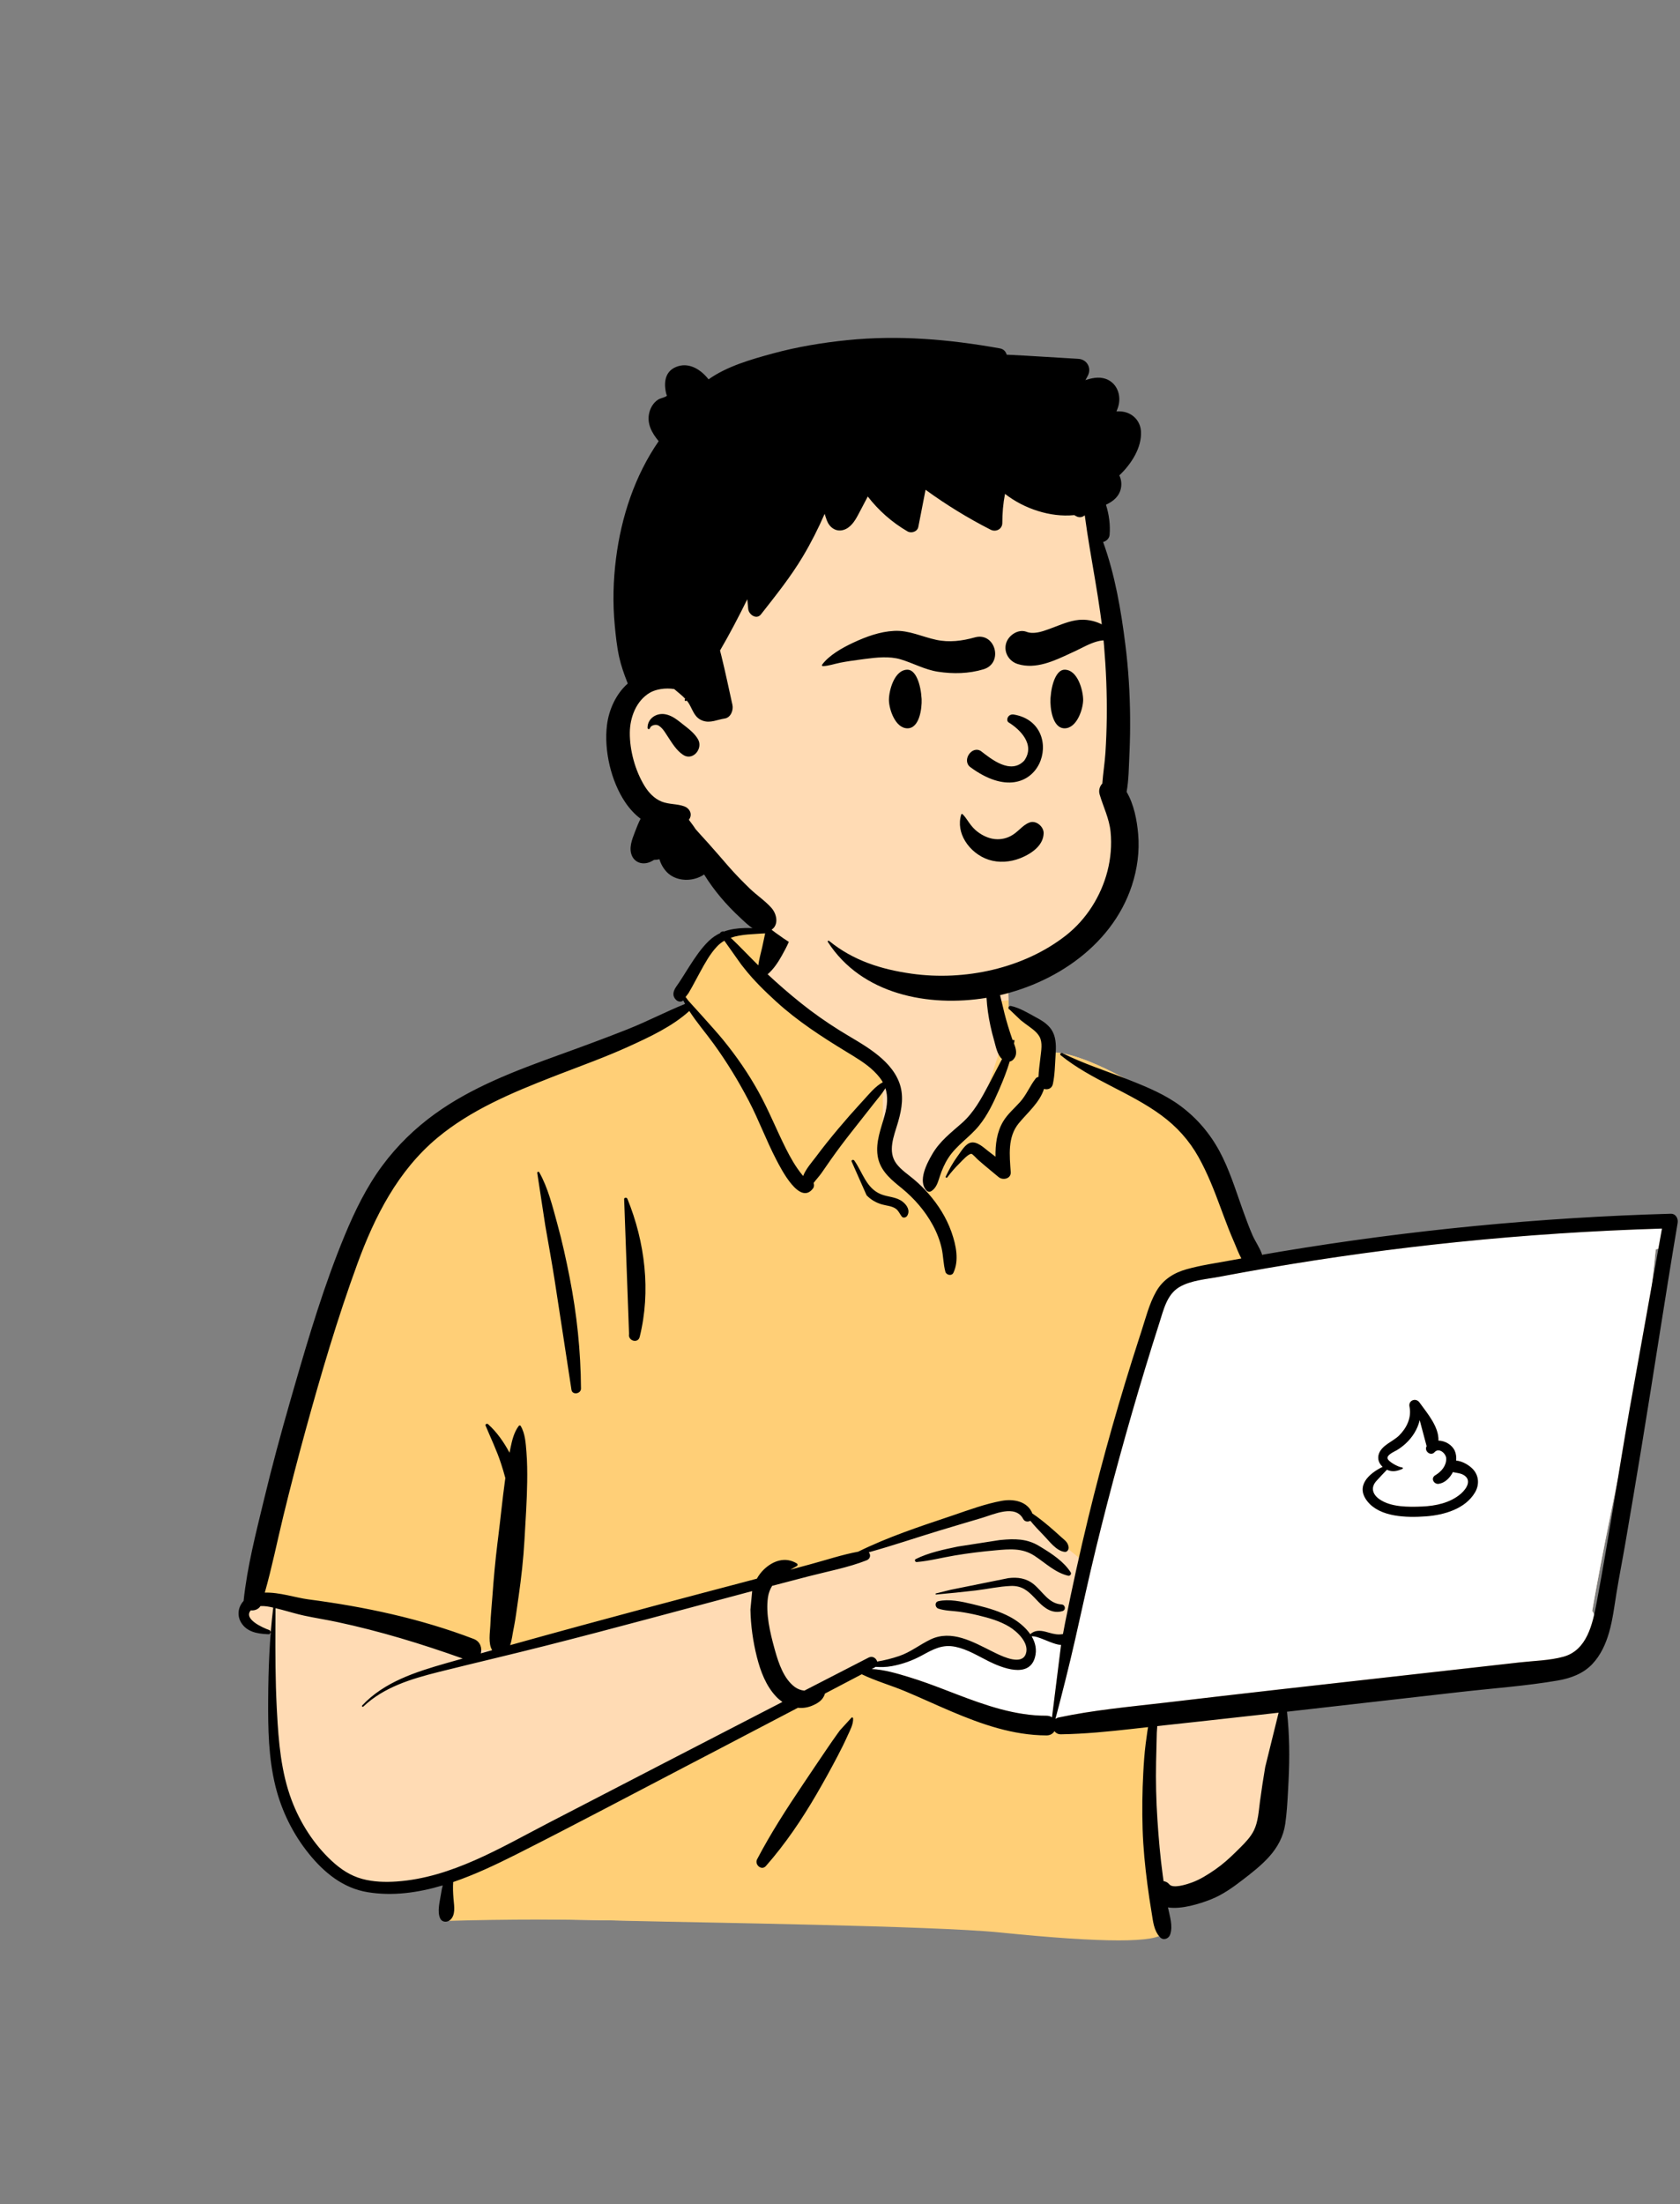 <svg width="247" height="324" viewBox="0 0 247 324" fill="none" xmlns="http://www.w3.org/2000/svg">
<rect x="0" y="0" width="247" height="324" fill="#808080" stroke="none"/>
<path fill-rule="evenodd" clip-rule="evenodd" d="M241.496 179.325C238.479 179.621 235.463 179.917 232.446 180.213C217.998 181.317 203.555 183.624 189.218 185.008C188.861 184.427 188.162 184.522 187.738 184.926C186.307 184.801 184.704 183.707 183.408 184.845C183.366 184.839 183.323 184.832 183.281 184.828C180.973 180.397 179.378 175.672 177.83 170.94C176.842 168.031 175.513 165.214 173.056 163.261C168.864 160.35 159.258 154.446 154.335 154.694C154.254 153.813 153.843 152.904 153.168 152.317C154.655 149.781 148.71 148.126 148.29 148.42C148.559 139.947 144.575 132.589 135.791 130.902C127.921 129.262 116.727 128.986 112.495 137.214C112.03 137.161 107.274 137.137 106.814 137.188C106.098 136.282 98.241 144.871 101.461 147.862C72.671 160.602 56.301 159.082 48.333 194.899C47.255 198.264 47.177 201.946 46.039 205.236C41.992 214.69 38.71 224.756 37.893 235.043C35.92 235.549 35.693 239.029 37.978 239.533C38.851 239.725 39.581 239.988 40.218 240.487C39.72 248.917 41.758 268.174 43.042 268.114C45.661 276.451 57.34 278.803 65.608 275.874C64.183 278.557 65.608 280.243 65.608 281.677C95.361 282.803 127.892 282.154 157.635 283.698C161.44 283.644 165.442 284.633 169.195 284.064C171.483 283.515 171.487 279.915 169.166 279.47L179.309 277.266C179.083 277.181 183.491 274.248 186.822 268.767C189.923 262.635 187.813 255.234 189.218 248.565C200.192 247.667 211.347 247.283 222.201 245.424C223.681 249.854 230.088 244.556 232.124 242.425C232.122 242.422 232.119 242.418 232.117 242.415C233.102 242.145 233.892 241.221 233.919 240.127C234.61 239.139 234.755 237.747 234.092 236.792C237.13 219.257 241.761 201.353 243.435 183.653C244.027 183.522 244.584 183.263 245.056 182.863L245.018 182.824C245.818 181.932 245.974 180.391 244.64 179.632C243.563 179.02 242.664 179.21 241.496 179.325Z" fill="#FFDBB4"/>
<path fill-rule="evenodd" clip-rule="evenodd" d="M126.761 244.955L129.085 246.434L148.099 252.564L159.718 254.043L169.225 252.564V268.838L171.127 284.055C170.282 285.605 162.254 285.605 147.042 284.055C137.345 283.067 101.906 282.587 93.838 282.376L93.38 282.364C83.899 282.09 74.532 282.09 65.282 282.364V276.657L91.69 263.554L115.352 250.239L126.761 244.955ZM113.288 135.884L115.034 137.188L111.221 143.455L129.795 158.484V170.489L135.675 176.052L139.036 170.489L143.772 164.188L147.137 153.975L145.991 147.246L148.296 147.029C148.307 147.489 148.305 147.953 148.29 148.42C148.71 148.126 154.655 149.781 153.168 152.317C153.843 152.904 154.254 153.813 154.335 154.694C159.258 154.446 168.864 160.35 173.057 163.261C175.513 165.215 176.842 168.031 177.83 170.94L178.063 171.65L178.303 172.378L178.545 173.106C179.882 177.108 181.326 181.074 183.281 184.828C183.324 184.832 183.366 184.839 183.408 184.845C184.704 183.707 186.307 184.801 187.738 184.926C188.152 184.532 188.828 184.431 189.192 184.969L189.218 185.008L171.393 188.521L159.633 229.786L149.393 221.47L143.896 222.288L129.38 227.525L112.497 231.912L73.955 242.542H69.047L40.487 235.643L37.913 234.793C38.763 224.593 42.025 214.613 46.039 205.236C47.177 201.946 47.255 198.264 48.333 194.9C56.301 159.082 72.671 160.603 101.461 147.862C98.241 144.871 106.098 136.282 106.814 137.188L106.859 137.184L106.956 137.179L107.082 137.175C108.205 137.142 112.077 137.167 112.495 137.214C112.737 136.743 113.002 136.3 113.288 135.884Z" fill="#FFCF77"/>
<path fill-rule="evenodd" clip-rule="evenodd" d="M244.345 180.578L243.814 183.538C243.688 183.579 243.56 183.614 243.43 183.643C243.263 185.407 243.067 187.174 242.845 188.942L239.554 207.295C238.986 210.542 238.447 213.796 237.912 217.051L237.203 220.548L236.764 222.721C235.816 227.427 234.895 232.117 234.087 236.782C234.209 236.958 234.304 237.148 234.373 237.348L234.31 237.611L234.267 237.787L234.223 237.96C233.585 240.411 232.476 242.789 229.862 243.511C227.89 244.055 225.726 244.104 223.689 244.319L223.464 244.343L187.832 248.352C183.526 248.836 179.223 249.335 174.92 249.839L171.189 250.277C165.99 250.879 160.761 251.353 155.638 252.443C155.45 252.483 155.294 252.559 155.167 252.658C156.198 248.751 157.186 244.85 158.081 240.904C159.088 236.463 160.044 232.013 161.121 227.588C163.292 218.673 165.725 209.817 168.389 201.037C168.948 199.194 169.52 197.355 170.104 195.52L170.514 194.238L170.83 193.216C171.318 191.657 171.923 190.055 173.355 189.196C175.031 188.19 177.317 188.023 179.218 187.675L180.505 187.433C182.431 187.074 184.359 186.728 186.29 186.396C195.534 184.805 204.831 183.529 214.162 182.571C223.871 181.573 233.615 180.925 243.37 180.608L244.345 180.578ZM155.905 241.773L155.996 241.78L154.665 252.424C154.452 252.275 154.182 252.184 153.852 252.185C149.486 252.197 145.301 250.802 141.253 249.267L140.637 249.032L138.918 248.371C137.172 247.702 135.415 247.047 133.626 246.504L132.903 246.285L132.535 246.177C131.181 245.781 129.756 245.422 128.347 245.332L128.155 245.322L128.565 245.106C128.625 245.075 128.678 245.039 128.725 245.001C129.5 245.059 130.277 245.043 131.095 244.896C132.634 244.619 134.13 244.083 135.503 243.338L136.117 243.005L136.368 242.872L136.534 242.786L136.699 242.702C137.879 242.114 139.007 241.746 140.496 242.059C142.187 242.415 143.669 243.327 145.194 244.097L145.464 244.232L145.646 244.32L145.832 244.407L146.019 244.493C148.081 245.421 151.361 246.422 152.152 243.619C152.469 242.492 152.22 241.437 151.67 240.512C152.696 240.423 154.531 241.634 155.905 241.773ZM207.217 206.704L207.242 206.831C207.533 208.401 206.802 209.903 205.696 210.998C204.789 211.896 203.183 212.395 202.728 213.686C202.469 214.421 202.745 215.118 203.277 215.604L203.154 215.664L203.034 215.725L202.917 215.787L202.803 215.85L202.692 215.912C200.885 216.951 199.413 218.64 201.043 220.68C202.892 222.995 206.756 223.07 209.478 222.889L209.661 222.876C212.301 222.678 215.427 221.791 216.858 219.353C217.515 218.234 217.443 216.882 216.528 215.924C215.975 215.347 214.991 214.754 214.088 214.684C214.127 214.175 214.067 213.683 213.888 213.268C213.501 212.372 212.471 211.768 211.477 211.746C211.558 209.842 210.033 207.962 208.911 206.44L208.796 206.284L208.685 206.13C208.17 205.413 207.068 205.815 207.217 206.704ZM208.723 208.731L209.746 212.563L209.729 212.595C209.368 213.279 210.313 214.056 210.873 213.481L210.929 213.42C211.594 212.733 212.614 213.657 212.627 214.388C212.645 215.417 211.976 216.212 211.178 216.738L211.122 216.774L210.975 216.866C210.32 217.299 210.816 218.204 211.536 218.094C212.426 217.957 213.156 217.251 213.606 216.368C214.087 216.506 214.634 216.489 215.141 216.773C216.417 217.487 215.683 218.736 214.852 219.49L214.818 219.521L214.75 219.58C213.226 220.88 211.15 221.332 209.194 221.429L209.081 221.434C207.104 221.519 204.529 221.547 202.836 220.384C201.781 219.661 201.476 218.634 202.368 217.662C202.873 217.113 203.382 216.559 203.906 216.023C204.691 216.398 205.392 216.246 206.195 215.891C206.298 215.846 206.241 215.688 206.14 215.688C205.697 215.688 204.072 214.865 203.993 214.34C203.92 213.854 204.819 213.444 205.256 213.209L205.32 213.174L205.375 213.142C205.832 212.865 206.262 212.542 206.655 212.18C207.654 211.261 208.379 210.108 208.696 208.846L208.723 208.731Z" fill="white"/>
<path fill-rule="evenodd" clip-rule="evenodd" d="M113.043 135.303C113.94 133.049 116.97 133.925 116.632 136.293C116.43 137.711 115.654 139.209 114.956 140.452C114.388 141.463 113.741 142.451 112.862 143.209C114.426 144.668 116.048 146.074 117.712 147.409C119.528 148.866 121.437 150.208 123.411 151.442C125.141 152.524 126.95 153.483 128.581 154.717C130.098 155.865 131.479 157.246 132.183 159.048C132.931 160.967 132.606 162.949 132.054 164.867L131.991 165.084C131.428 166.984 130.452 169.274 131.805 171.064C132.493 171.976 133.494 172.621 134.359 173.35C135.127 173.997 135.848 174.701 136.509 175.458C137.951 177.107 139.124 178.962 139.864 181.03L139.93 181.218C140.564 183.048 141.028 185.29 140.171 187.087C139.925 187.602 139.132 187.434 138.994 186.933C138.683 185.797 138.699 184.607 138.438 183.454C138.166 182.256 137.714 181.119 137.123 180.042C135.981 177.96 134.434 176.182 132.606 174.678L132.058 174.233C130.632 173.062 129.322 171.82 129.033 169.883C128.723 167.81 129.553 165.835 130.087 163.873C130.459 162.505 130.58 161.194 130.178 159.959C129.687 160.761 129.017 161.522 128.487 162.201C127.431 163.554 126.366 164.898 125.303 166.246C124.213 167.627 123.15 169.03 122.138 170.47C121.685 171.114 121.237 171.761 120.791 172.41C120.455 172.897 119.987 173.384 119.621 173.881C119.71 174.147 119.703 174.454 119.542 174.671C117.602 177.294 114.841 171.821 114.121 170.439C112.655 167.623 111.564 164.632 110.093 161.816C108.568 158.898 106.833 156.057 104.898 153.393C103.728 151.782 102.416 150.268 101.346 148.605C98.824 150.893 95.505 152.426 92.457 153.817C89.108 155.345 85.629 156.593 82.195 157.918L81.18 158.312C75.264 160.622 69.203 163.16 64.285 167.263C58.506 172.085 55.088 178.805 52.542 185.764C49.613 193.775 47.189 202.002 44.929 210.224C43.773 214.431 42.676 218.657 41.644 222.897C40.736 226.632 39.982 230.404 38.93 234.1C41.064 234.025 43.497 234.851 45.319 235.09C53.622 236.177 61.813 237.91 69.651 240.911C70.62 241.281 70.9 242.249 70.689 243.033C71.247 242.875 71.805 242.716 72.364 242.559C71.752 241.621 72.044 239.944 72.092 238.905L72.095 238.834C72.144 237.449 72.294 236.062 72.392 234.68C72.577 232.044 72.819 229.428 73.14 226.808L73.222 226.153C73.585 223.302 73.855 220.435 74.251 217.589L74.298 217.263C74.108 216.535 73.886 215.816 73.654 215.1C73.034 213.193 72.159 211.397 71.392 209.55C71.302 209.332 71.612 209.207 71.756 209.338C73.055 210.506 74.086 211.989 74.915 213.539C74.929 213.466 74.942 213.393 74.957 213.32L75.051 212.854C75.285 211.719 75.568 210.524 76.264 209.603C76.339 209.505 76.485 209.485 76.555 209.603C77.222 210.731 77.296 212.16 77.399 213.443C77.515 214.895 77.529 216.366 77.509 217.822C77.469 220.667 77.268 223.52 77.109 226.361C76.952 229.153 76.644 231.909 76.248 234.673L76.172 235.191C75.978 236.507 75.82 237.839 75.564 239.146L75.492 239.501C75.355 240.149 75.271 241.063 74.999 241.822C82 239.869 89.012 237.96 96.037 236.084C101.114 234.729 106.197 233.393 111.277 232.05C111.545 231.566 111.879 231.115 112.296 230.711C113.668 229.382 115.488 228.788 117.156 229.812C117.292 229.895 117.303 230.108 117.156 230.189C116.836 230.363 116.516 230.543 116.201 230.729L119.252 229.903C121.532 229.285 123.84 228.512 126.174 228.081C130.472 225.959 135.096 224.423 139.624 222.905L140.158 222.724C142.476 221.933 144.874 221.048 147.27 220.61C149.024 220.289 151.082 220.676 151.788 222.473C152.68 223.062 153.52 223.754 154.331 224.434C154.917 224.926 155.479 225.448 156.05 225.957L156.155 226.05C156.622 226.455 156.992 226.727 157.107 227.372C157.166 227.705 156.954 228.156 156.544 228.112C155.286 227.977 154.264 226.519 153.411 225.649C152.753 224.976 152.089 224.28 151.487 223.54C151.137 223.731 150.656 223.697 150.433 223.274C149.276 221.083 146.107 222.601 144.354 223.121L141.842 223.865C140.586 224.237 139.33 224.611 138.077 224.992C134.633 226.039 131.205 227.21 127.729 228.171C128.04 228.513 127.997 229.121 127.407 229.352C124.686 230.42 121.701 230.973 118.875 231.705C117.09 232.168 115.306 232.634 113.524 233.103C113.218 233.598 112.998 234.159 112.905 234.811C112.565 237.21 113.221 239.978 113.861 242.298L113.957 242.644C114.482 244.51 115.255 246.797 116.864 247.975C117.257 248.262 117.757 248.462 118.261 248.507C121.41 246.885 124.56 245.264 127.711 243.645C128.294 243.345 128.834 243.751 128.965 244.234C130.076 244.052 131.184 243.764 132.194 243.421C133.89 242.845 135.215 241.746 136.805 240.986C139.883 239.515 143.025 241.321 145.781 242.695L146.416 243.007C147.651 243.607 150.222 244.759 150.815 243.119C151.388 241.532 149.575 239.836 148.404 239.122C147.009 238.27 145.384 237.815 143.806 237.435C142.906 237.218 141.994 237.041 141.077 236.912C140.037 236.766 138.962 236.788 137.96 236.45C137.463 236.283 137.386 235.492 137.96 235.361C139.502 235.01 141.343 235.393 142.952 235.784L143.793 235.992C145.414 236.39 147.05 236.889 148.527 237.683C149.6 238.26 150.734 239.137 151.474 240.211C152.117 239.614 152.917 239.634 153.75 239.855L154.203 239.981C154.95 240.188 155.555 240.331 156.282 240.187C156.379 239.658 156.478 239.129 156.583 238.6C157.619 233.398 158.755 228.215 160.009 223.061C162.171 214.17 164.672 205.376 167.493 196.673L167.776 195.803C168.427 193.812 168.95 191.643 169.999 189.815C170.991 188.085 172.58 187.089 174.468 186.562C176.611 185.963 178.862 185.65 181.048 185.246C181.535 185.156 182.024 185.07 182.512 184.981C182.1 184.236 181.792 183.391 181.515 182.742L181.466 182.629C180.87 181.271 180.335 179.888 179.819 178.497L179.432 177.452C178.499 174.934 177.536 172.458 176.224 170.104C174.843 167.626 173.011 165.6 170.728 163.923C166.072 160.505 160.46 158.761 155.944 155.107C155.759 154.958 155.996 154.702 156.184 154.796C159.233 156.329 162.525 157.371 165.697 158.619L166.322 158.866C168.829 159.86 171.375 160.942 173.544 162.552C175.963 164.347 177.869 166.576 179.301 169.226C180.712 171.839 181.615 174.763 182.61 177.554L182.877 178.297C183.278 179.412 183.693 180.524 184.168 181.609C184.546 182.471 185.25 183.454 185.57 184.438C186.446 184.286 187.321 184.134 188.198 183.987C207.184 180.816 226.382 178.953 245.623 178.408C246.375 178.387 246.765 179.105 246.654 179.762C244.807 190.685 243.166 201.645 241.366 212.576C240.58 217.347 239.779 222.114 238.958 226.879C238.543 229.293 238.062 231.698 237.669 234.115C237.351 236.068 237.12 238.036 236.575 239.943C236.085 241.653 235.335 243.302 234.101 244.606C232.772 246.013 230.917 246.694 229.049 247.015C224.308 247.831 219.445 248.165 214.666 248.709L189.219 251.605C189.591 254.986 189.619 258.315 189.448 261.735L189.351 263.603C189.271 265.105 189.176 266.609 188.961 268.096C188.69 269.96 187.838 271.539 186.582 272.932C185.428 274.211 184.027 275.303 182.664 276.348C181.25 277.434 179.788 278.482 178.125 279.154L177.909 279.239C176.449 279.809 173.712 280.692 171.718 280.369C171.978 281.676 172.483 283.081 172.036 284.374C171.828 284.975 171.043 285.274 170.562 284.763C169.61 283.751 169.535 282.413 169.31 281.092C169.075 279.718 168.873 278.338 168.693 276.956C168.345 274.282 168.075 271.583 167.992 268.887C167.907 266.118 167.94 263.345 168.089 260.579C168.166 259.158 168.261 257.739 168.441 256.327C168.518 255.725 168.596 255.123 168.686 254.523C168.719 254.304 168.755 254.086 168.794 253.868L166.51 254.126C163.008 254.517 159.504 254.87 155.978 254.925C155.56 254.932 155.239 254.741 155.029 254.464C154.805 254.829 154.415 255.09 153.857 255.088C148.932 255.069 144.345 253.458 139.866 251.559C137.608 250.602 135.385 249.565 133.123 248.616C131.013 247.73 128.756 247.098 126.696 246.1L121.283 248.94C121.244 249.08 121.193 249.212 121.139 249.323C120.786 250.042 120.091 250.433 119.382 250.727C118.701 251.009 117.995 251.097 117.308 251.026C113.203 253.178 109.097 255.328 104.988 257.473L100.879 259.616C92.691 263.881 84.535 268.215 76.296 272.38L75.689 272.685C72.843 274.113 69.787 275.56 66.629 276.64C66.573 277.44 66.608 278.217 66.675 279.064L66.692 279.248C66.786 280.249 66.988 281.502 66.186 282.214C65.768 282.584 65.023 282.586 64.739 282.028C64.224 281.015 64.686 279.419 64.85 278.319C64.907 277.927 64.978 277.525 65.082 277.135C61.462 278.213 57.731 278.736 54.047 278.131C50.459 277.542 47.681 275.281 45.441 272.515C43.077 269.597 41.398 266.197 40.496 262.551C39.471 258.403 39.404 254.118 39.428 249.869C39.453 245.344 39.621 240.797 40.171 236.303C39.568 236.161 38.9 236.039 38.291 236.081C37.989 236.564 37.404 236.767 36.875 236.704C35.725 237.973 38.642 239.27 39.574 239.594C39.897 239.707 39.863 240.233 39.489 240.217L39.254 240.206C37.814 240.129 36.326 239.883 35.479 238.544C34.801 237.471 35.005 236.2 35.813 235.324C36.348 230.271 37.625 225.349 38.814 220.419C39.98 215.58 41.278 210.773 42.653 205.989L43.27 203.848C45.435 196.348 47.698 188.787 50.684 181.584C52.176 177.988 53.894 174.458 56.222 171.322C58.393 168.399 60.956 165.897 63.902 163.761C69.394 159.778 75.838 157.371 82.17 155.078L82.453 154.976C85.734 153.788 89.008 152.587 92.251 151.3C95.12 150.163 97.869 148.72 100.724 147.565C100.631 147.397 100.542 147.227 100.455 147.054L100.403 147.099C100.394 147.106 100.384 147.113 100.375 147.119C100.088 147.319 99.665 147.221 99.428 146.997C98.76 146.367 98.986 145.667 99.432 145.012L99.49 144.929C100.036 144.165 100.522 143.357 101.026 142.564L101.341 142.069C102.186 140.746 103.074 139.413 104.201 138.32C104.723 137.813 105.294 137.434 105.899 137.151C105.848 137.042 106.301 136.818 106.43 136.93C108.348 136.228 110.554 136.375 112.645 136.569M187.988 251.745L185.322 252.048C182.388 252.382 179.454 252.705 176.519 253.024L170.145 253.717C170.128 254.081 170.084 254.436 170.076 254.711C170.035 256.126 170.004 257.542 169.974 258.958C169.915 261.796 169.98 264.637 170.167 267.469C170.348 270.214 170.586 272.959 170.957 275.685L171.033 276.23L171.076 276.517C171.379 276.546 171.676 276.69 171.923 276.985C172.462 277.629 174.414 277.003 175.177 276.731C176.431 276.285 177.611 275.531 178.701 274.775C179.765 274.036 180.723 273.175 181.644 272.268L182.397 271.523C183.146 270.778 183.896 269.985 184.355 269.048C184.978 267.777 185.059 266.217 185.241 264.833C185.466 263.131 185.734 261.429 186.016 259.735M110.589 233.877L110.312 233.949C100.266 236.62 90.235 239.369 80.159 241.921C75.172 243.185 70.161 244.356 65.168 245.596L64.36 245.798C60.421 246.794 56.435 247.992 53.419 250.85C53.307 250.956 53.146 250.794 53.251 250.682C56.501 247.22 61.125 245.755 65.564 244.484C66.385 244.249 67.206 244.02 68.027 243.787C61.99 241.634 55.857 239.76 49.583 238.424C47.968 238.08 46.333 237.828 44.719 237.482C43.593 237.241 42.494 236.893 41.38 236.604L40.504 236.384L40.492 239.154C40.477 243.078 40.484 246.998 40.684 250.921L40.722 251.648C40.956 256.014 41.32 260.471 42.869 264.587C44.127 267.933 46.133 271.084 48.757 273.521C50.084 274.753 51.511 275.713 53.275 276.187C54.913 276.627 56.629 276.678 58.313 276.561C66.39 275.997 73.579 271.608 80.595 267.974C92.07 262.031 103.547 256.09 115.034 250.169C114.724 249.956 114.431 249.712 114.165 249.437C112.625 247.845 111.812 245.667 111.279 243.557C110.711 241.311 110.371 238.904 110.331 236.585M125.205 252.463C125.306 252.409 125.424 252.477 125.429 252.591C125.464 253.469 124.979 254.335 124.617 255.125L124.579 255.21C124.139 256.189 123.657 257.156 123.158 258.107C122.162 260.007 121.127 261.887 120.046 263.74C117.874 267.469 115.459 271.04 112.606 274.286C111.961 275.02 110.901 274.079 111.315 273.29C113.309 269.483 115.634 265.889 118.027 262.327C119.225 260.543 120.423 258.757 121.632 256.982C122.137 256.241 122.648 255.502 123.173 254.775L123.49 254.34M244.35 180.588C234.269 180.893 224.2 181.55 214.167 182.581C204.836 183.54 195.54 184.815 186.295 186.406C184.365 186.738 182.436 187.084 180.51 187.444L179.355 187.661C177.428 188.026 175.075 188.177 173.36 189.206C171.552 190.292 171.063 192.56 170.461 194.43C169.754 196.63 169.065 198.836 168.394 201.047C165.73 209.827 163.297 218.684 161.127 227.598C160.049 232.023 159.093 236.473 158.086 240.914C157.191 244.86 156.203 248.762 155.172 252.668C155.299 252.569 155.455 252.494 155.643 252.454C160.766 251.363 165.995 250.889 171.195 250.287L171.698 250.228C177.076 249.596 182.455 248.967 187.837 248.362L223.469 244.353C225.57 244.117 227.822 244.085 229.867 243.521C233.344 242.561 234.159 238.673 234.742 235.576L234.76 235.482C236.519 226.125 237.919 216.686 239.559 207.306M156.001 241.791C154.618 241.699 152.724 240.432 151.675 240.523C152.226 241.448 152.474 242.502 152.157 243.629C151.273 246.764 147.277 245.142 145.351 244.184C143.773 243.399 142.249 242.437 140.502 242.069C138.522 241.653 137.181 242.441 135.508 243.348C134.135 244.094 132.639 244.629 131.1 244.906C130.282 245.054 129.505 245.069 128.73 245.012C128.683 245.05 128.63 245.085 128.57 245.117L128.16 245.332C130.015 245.417 131.905 245.99 133.631 246.514C135.42 247.057 137.177 247.712 138.924 248.382L140.642 249.042C144.881 250.666 149.27 252.208 153.857 252.195C154.187 252.194 154.457 252.285 154.67 252.434M148.261 231.968C149.628 231.801 150.889 231.98 151.981 232.87C153.298 233.944 154.183 235.724 156.077 235.84C156.629 235.875 156.757 236.651 156.208 236.813C154.799 237.231 153.658 236.468 152.698 235.478L152.052 234.803C151.103 233.82 150.228 233.06 148.618 233.119C146.893 233.182 145.166 233.58 143.453 233.783C141.512 234.013 139.572 234.208 137.625 234.377C137.535 234.385 137.519 234.242 137.604 234.222L139.784 233.679M146.942 226.379L147.167 226.356C149.152 226.164 150.967 226.156 152.739 227.224L153.079 227.43C154.677 228.401 156.417 229.546 157.416 231.119C157.579 231.377 157.309 231.68 157.036 231.614C155.115 231.153 153.711 229.743 152.096 228.688C150.283 227.504 148.411 227.7 146.344 227.884C144.343 228.062 142.343 228.306 140.361 228.64C138.499 228.953 136.631 229.448 134.751 229.606L134.751 229.602C134.536 229.601 134.414 229.279 134.633 229.169C136.541 228.216 138.752 227.765 140.828 227.329M207.23 206.756C207.038 205.838 208.167 205.413 208.69 206.141L208.801 206.294C209.931 207.843 211.566 209.787 211.483 211.756C212.476 211.778 213.506 212.382 213.893 213.279C214.072 213.694 214.133 214.185 214.093 214.694C214.996 214.764 215.981 215.357 216.533 215.935C217.448 216.892 217.52 218.245 216.864 219.363C215.432 221.801 212.306 222.688 209.666 222.886L209.572 222.893C206.846 223.081 202.918 223.031 201.049 220.691C199.245 218.434 201.238 216.606 203.282 215.614C202.75 215.128 202.474 214.431 202.733 213.696C203.188 212.405 204.794 211.906 205.701 211.008C206.808 209.913 207.539 208.412 207.247 206.842M208.729 208.741C208.428 210.048 207.689 211.243 206.661 212.191C206.267 212.553 205.837 212.875 205.38 213.152L205.325 213.184C204.919 213.412 203.922 213.839 203.998 214.35C204.077 214.876 205.702 215.698 206.145 215.699C206.246 215.699 206.303 215.856 206.2 215.902C205.397 216.256 204.696 216.408 203.912 216.034C203.387 216.569 202.878 217.123 202.373 217.673C201.481 218.645 201.786 219.671 202.841 220.395C204.535 221.557 207.11 221.529 209.086 221.445C211.075 221.36 213.202 220.916 214.756 219.59L214.823 219.531C215.668 218.78 216.439 217.507 215.146 216.783C214.639 216.5 214.092 216.516 213.611 216.379C213.161 217.261 212.431 217.968 211.541 218.104C210.821 218.214 210.325 217.309 210.98 216.876L211.127 216.785C211.949 216.26 212.651 215.451 212.632 214.398C212.62 213.667 211.599 212.744 210.934 213.43L210.904 213.463C210.348 214.091 209.368 213.3 209.734 212.605L209.751 212.574M78.985 172.393C78.983 172.236 79.203 172.177 79.28 172.313C80.572 174.586 81.247 177.372 81.935 179.875C82.655 182.498 83.237 185.148 83.759 187.817C84.817 193.221 85.381 198.595 85.419 204.103C85.425 204.889 84.144 205.098 84.019 204.293C83.187 198.935 82.39 193.571 81.552 188.215C81.13 185.521 80.639 182.837 80.17 180.151M91.768 176.352C91.673 176.038 92.129 175.933 92.246 176.22C94.837 182.583 95.715 189.795 94.051 196.509C93.797 197.536 92.293 197.091 92.485 196.077M125.195 170.697C125.182 170.463 125.486 170.426 125.601 170.587C126.829 172.318 127.338 174.636 129.492 175.53C130.568 175.977 131.778 175.899 132.728 176.653C133.364 177.158 133.851 177.954 133.374 178.718C133.22 178.965 132.79 179.089 132.581 178.82C132.276 178.43 132.115 177.962 131.701 177.669C131.118 177.256 130.33 177.23 129.661 177.036C128.795 176.785 128.032 176.345 127.407 175.692M145.708 141.83C145.835 141.766 145.956 141.807 146.037 141.916C146.153 142.072 146.139 142.224 145.997 142.331C146.186 142.718 146.41 143.686 146.441 143.827C146.571 144.398 146.708 144.966 146.852 145.534C147.142 146.679 147.397 147.833 147.687 148.978C147.995 150.192 148.362 151.393 148.771 152.577C148.797 152.654 148.826 152.732 148.856 152.811L148.903 152.931L148.914 152.913C148.997 152.782 149.17 152.874 149.15 153.012C149.131 153.139 149.105 153.264 149.084 153.391L149.126 153.504C149.393 154.223 149.576 154.981 149.086 155.615C148.903 155.853 148.701 155.993 148.45 156.035C148.047 157.365 147.541 158.669 146.999 159.922L146.841 160.288C146.044 162.116 145.195 163.92 143.927 165.477C142.542 167.176 140.637 168.336 139.431 170.198C138.87 171.064 138.48 171.975 138.163 172.953L138.044 173.325C137.819 174.016 137.559 174.687 136.91 175.093C136.703 175.222 136.393 175.181 136.226 175.004C134.896 173.597 136.289 170.968 137.091 169.605C138.206 167.709 139.82 166.497 141.436 165.067C143.178 163.526 144.289 161.464 145.363 159.432C146.022 158.188 146.657 156.917 147.326 155.667C146.627 155.049 146.403 153.821 146.167 152.968L146.145 152.891C145.754 151.524 145.443 150.122 145.246 148.714C145.057 147.36 144.978 146.026 145.028 144.664L145.043 144.317M148.307 148.275C148.153 148.063 148.409 147.823 148.621 147.867C149.909 148.134 151.168 148.914 152.325 149.545L152.448 149.612C153.371 150.109 154.3 150.719 154.785 151.687C155.312 152.738 155.268 153.949 155.196 155.092L155.19 155.199C155.102 156.569 155.087 157.992 154.798 159.338C154.649 160.026 154.026 160.22 153.493 160.058C152.859 162.061 151.077 163.537 149.776 165.118C148.116 167.134 148.428 169.855 148.602 172.282C148.672 173.265 147.45 173.544 146.821 173.02L145.37 171.815C145.129 171.613 144.888 171.412 144.647 171.21C144.441 171.036 144.237 170.861 144.034 170.684L143.732 170.417C143.598 170.297 143.006 169.636 142.833 169.608C142.414 169.542 141.418 170.647 141.077 170.993L141.034 171.037C140.393 171.666 139.813 172.343 139.273 173.061C139.174 173.192 138.98 173.083 139.051 172.931C139.535 171.894 140.097 170.903 140.765 169.976L140.9 169.791C141.344 169.192 141.94 168.134 142.725 167.958C143.682 167.742 144.638 168.702 145.335 169.236L145.379 169.269C145.711 169.518 146.038 169.771 146.365 170.026C146.331 168.219 146.559 166.393 147.492 164.835C148.15 163.737 149.135 162.923 149.978 161.979C150.917 160.928 151.407 159.636 152.257 158.542C152.366 158.401 152.517 158.325 152.68 158.301C152.713 157.421 152.843 156.532 152.943 155.662L152.972 155.401C153.073 154.456 153.312 153.3 152.849 152.415C152.412 151.578 151.409 150.987 150.666 150.42L150.059 149.949M106.494 138.274C106.107 138.498 105.744 138.777 105.415 139.126C104.38 140.225 103.639 141.593 102.919 142.908C102.531 143.617 102.157 144.333 101.766 145.04C101.596 145.347 101.421 145.651 101.244 145.955C101.163 146.095 100.92 146.373 100.799 146.544C100.933 146.732 101.071 146.917 101.212 147.099C101.266 147.169 104.98 151.217 106.275 152.801C108.258 155.227 110.03 157.79 111.545 160.534C113.028 163.22 114.158 166.064 115.532 168.803C116.22 170.174 116.988 171.535 117.967 172.722C118.005 172.768 118.045 172.812 118.084 172.857C118.458 171.847 119.415 170.766 119.885 170.145L119.929 170.086C120.996 168.648 122.123 167.253 123.274 165.881C124.325 164.629 125.403 163.404 126.507 162.199L126.922 161.748C127.691 160.917 128.668 159.673 129.795 159.079C129.674 158.864 129.534 158.651 129.374 158.441C128.319 157.062 126.827 156.061 125.356 155.158L124.401 154.577C120.804 152.384 117.262 150.089 114.139 147.239C112.487 145.732 110.857 144.152 109.468 142.393L108.977 141.772M112.497 137.188C110.812 137.329 108.993 137.296 107.436 137.845C108.82 139.154 110.136 140.567 111.487 141.898C111.608 140.998 111.853 140.109 112.062 139.231" fill="black"/>
<path fill-rule="evenodd" clip-rule="evenodd" d="M129.619 53.949C141.59 53.949 153.971 63.251 158.359 69.187C162.048 74.177 164.035 96.745 164.035 111.996C164.035 115.185 165.791 121.198 165.278 124.249C163.401 135.429 155.22 144.806 139.029 144.806C122.838 144.806 111.23 138.372 99.196 121.098C93.357 121.098 90.527 116.609 90.486 109.525C90.445 102.44 96.122 99.863 96.122 99.863C96.122 99.863 94.098 71.906 99.196 64.627C104.294 57.348 117.649 53.949 129.619 53.949Z" fill="#FFDBB4"/>
<path fill-rule="evenodd" clip-rule="evenodd" d="M124.582 49.996C132.14 49.229 139.546 49.874 146.994 51.207C147.563 51.311 147.886 51.685 148.006 52.135C151.514 52.296 155.026 52.554 158.53 52.746C159.802 52.816 160.522 54.075 159.943 55.212C159.827 55.438 159.706 55.658 159.584 55.878L159.738 55.827C160.792 55.488 161.93 55.321 162.957 55.859C164.264 56.544 164.777 58.055 164.488 59.446C164.414 59.801 164.29 60.141 164.149 60.473C164.435 60.454 164.724 60.46 165.011 60.498C166.537 60.701 167.671 61.874 167.752 63.436C167.87 65.795 166.354 68.187 164.568 69.876C164.827 70.411 164.927 71.04 164.819 71.679C164.604 72.941 163.677 73.696 162.602 74.189C163.05 75.616 163.262 77.108 163.137 78.632C163.095 79.141 162.651 79.561 162.183 79.665C163.929 84.486 164.814 89.663 165.449 94.707C165.903 98.296 166.126 101.906 166.153 105.522C166.167 107.155 166.14 108.789 166.072 110.422L166.044 111.034C165.96 112.799 165.955 114.652 165.639 116.398C166.719 118.239 167.153 120.524 167.336 122.587C167.564 125.14 167.203 127.773 166.4 130.202C163.368 139.378 154.219 145.169 145.029 146.674C136.523 148.067 126.679 146.192 121.708 138.446C121.63 138.324 121.797 138.222 121.894 138.303C125.45 141.202 129.576 142.496 134.058 143.126C141.808 144.212 150.519 142.369 156.738 137.483C159.723 135.137 161.876 131.721 162.823 128.046C163.305 126.167 163.472 124.208 163.282 122.274C163.088 120.313 162.222 118.639 161.676 116.785C161.492 116.159 161.686 115.578 162.068 115.164C162.175 113.659 162.428 112.142 162.525 110.641C162.633 108.935 162.698 107.23 162.721 105.522C162.766 101.98 162.618 98.431 162.321 94.904C161.777 88.445 160.333 82.143 159.485 75.739C159.171 76.021 158.722 76.137 158.25 75.89L158.201 75.863L157.944 75.716C157.929 75.716 157.913 75.718 157.898 75.72C156.137 75.891 154.312 75.646 152.625 75.119C150.86 74.57 149.222 73.725 147.759 72.598C147.481 74.012 147.365 75.441 147.363 76.882C147.361 77.782 146.41 78.25 145.655 77.865C142.31 76.161 139.114 74.198 136.08 71.992C135.725 73.811 135.371 75.631 135.015 77.453C134.878 78.155 133.986 78.438 133.415 78.104C131.142 76.778 129.18 75.043 127.582 72.981C127.263 73.592 126.943 74.204 126.62 74.814L126.135 75.728C125.657 76.626 125.016 77.62 123.968 77.907C122.859 78.211 121.933 77.491 121.561 76.485C121.447 76.172 121.341 75.851 121.244 75.527C120.3 77.69 119.233 79.803 118.027 81.819C116.218 84.844 114.047 87.538 111.882 90.303C111.224 91.142 110.098 90.341 110.007 89.525C109.955 89.046 109.911 88.564 109.872 88.084C108.611 90.636 107.294 93.164 105.86 95.619L106.066 96.426V96.426C106.657 98.81 107.149 101.21 107.683 103.606C107.855 104.38 107.446 105.485 106.545 105.617C105.468 105.774 104.45 106.325 103.347 105.946C102.145 105.532 101.907 104.49 101.34 103.503C101.226 103.306 101.095 103.125 100.953 102.954L100.917 103.001V103.001C100.828 103.117 100.617 102.99 100.67 102.857L100.732 102.703V102.703C100.244 102.184 99.661 101.752 99.124 101.286C97.849 101.071 96.415 101.307 95.537 101.826C93.536 103.009 92.617 105.448 92.598 107.691C92.575 110.316 93.386 113.266 94.756 115.511C95.36 116.498 96.186 117.389 97.278 117.827C98.362 118.262 99.536 118.127 100.639 118.537C101.368 118.81 101.817 119.622 101.376 120.357C101.347 120.408 101.313 120.454 101.281 120.503L101.609 120.939C101.835 121.241 102.07 121.565 102.289 121.902C102.85 122.549 103.44 123.172 104.012 123.808C105.068 124.981 106.093 126.186 107.132 127.376C108.112 128.498 109.149 129.553 110.218 130.59C111.228 131.573 112.489 132.4 113.416 133.448C114.319 134.471 114.563 136.257 113.079 136.849C111.437 137.505 109.983 135.967 108.878 134.941L108.831 134.898C106.805 133.028 104.975 130.892 103.522 128.54C102.082 129.522 100 129.616 98.567 128.634C97.812 128.117 97.234 127.249 96.952 126.304C96.687 126.364 96.422 126.398 96.164 126.394C96.031 126.472 95.897 126.547 95.762 126.617C94.693 127.175 93.38 126.926 92.891 125.74C92.445 124.663 92.904 123.441 93.306 122.403L93.388 122.189C93.616 121.598 93.867 120.953 94.179 120.346C93.31 119.691 92.568 118.877 91.94 117.952C89.83 114.834 88.776 110.275 89.242 106.556C89.522 104.311 90.574 101.986 92.296 100.473L92.233 100.308V100.308C91.75 99.08 91.312 97.848 91.027 96.55C90.694 95.033 90.531 93.461 90.384 91.916C90.072 88.652 90.156 85.315 90.572 82.065C91.352 75.946 93.329 69.939 96.84 64.848C95.844 63.654 95.056 62.248 95.467 60.632C95.655 59.889 96.082 59.186 96.728 58.761C97.084 58.526 97.508 58.491 97.864 58.296L97.971 58.237C98.128 58.145 98.008 58.155 97.915 57.73C97.546 56.03 97.852 54.388 99.717 53.824C101.473 53.294 103.135 54.42 104.174 55.762C106.894 53.828 110.478 52.816 113.629 51.956C117.213 50.981 120.89 50.373 124.582 49.996ZM95.206 106.997C95.193 105.613 96.502 104.759 97.79 104.986C98.656 105.136 99.377 105.654 100.055 106.189L100.385 106.451C101.21 107.101 102.158 107.801 102.65 108.72C103.371 110.077 101.847 111.903 100.424 110.952C99.447 110.296 98.822 109.245 98.181 108.269L98.115 108.168C97.824 107.731 97.569 107.266 97.17 106.915L97.084 106.839C96.953 106.727 96.813 106.625 96.643 106.577C96.317 106.483 95.712 106.614 95.568 107.004L95.555 107.044C95.503 107.241 95.208 107.198 95.206 106.997Z" fill="black"/>
<path fill-rule="evenodd" clip-rule="evenodd" d="M149.973 126.159C148.539 126.723 146.845 126.856 145.365 126.375C143.95 125.916 142.665 124.893 141.887 123.607C141.195 122.461 140.906 121.102 141.315 119.747C141.334 119.682 141.398 119.64 141.459 119.624C141.794 119.929 142.001 120.232 142.208 120.534C142.556 121.042 142.905 121.545 143.385 121.979C144.082 122.611 145.022 123.124 145.955 123.294C146.868 123.46 147.803 123.313 148.62 122.876C149.118 122.61 149.52 122.255 149.918 121.898C150.351 121.509 150.778 121.115 151.375 120.895C151.854 120.719 152.356 120.868 152.742 121.162C153.157 121.478 153.456 121.973 153.439 122.491C153.414 123.293 153.063 123.961 152.554 124.513C151.865 125.259 150.892 125.797 149.973 126.159ZM148.271 106.175C149.866 107.146 152.297 109.408 150.581 111.813C148.56 113.933 145.652 111.502 144.218 110.402C142.889 109.55 141.396 111.742 142.629 112.737C152.986 120.408 157.19 106.429 149.078 105.035C148.184 104.881 147.853 105.875 148.271 106.175ZM131.49 92.734C133.665 92.63 135.581 93.607 137.653 94.05C139.568 94.461 141.455 94.215 143.317 93.692C146.339 92.845 147.589 97.474 144.608 98.376C142.437 99.033 140.151 99.078 137.923 98.74C135.944 98.439 134.285 97.475 132.398 96.914C130.779 96.433 128.874 96.633 127.164 96.859L126.5 96.948C125.514 97.082 124.522 97.215 123.545 97.408C122.697 97.575 121.851 97.882 120.986 97.918C120.888 97.922 120.805 97.794 120.866 97.709C121.871 96.329 123.808 95.24 125.349 94.513L125.453 94.464C127.355 93.577 129.373 92.835 131.49 92.734ZM130.694 102.911L130.694 102.864C130.696 101.516 131.481 98.439 133.421 98.439C134.632 98.439 135.368 100.533 135.495 102.692L135.5 102.78C135.556 104.122 135.188 107.056 133.421 107.056C131.635 107.056 130.712 104.277 130.694 102.911V102.911ZM159.248 102.911L159.248 102.864C159.245 101.516 158.46 98.439 156.521 98.439C155.34 98.439 154.611 100.43 154.457 102.53L154.446 102.692C154.37 103.989 154.714 107.056 156.521 107.056C158.307 107.056 159.229 104.277 159.248 102.911V102.911ZM159.218 91.092L159.357 91.095C161.623 91.174 163.955 92.517 164.56 94.773C164.591 94.89 164.447 94.969 164.361 94.889C162.497 93.143 159.991 94.811 158.125 95.686L157.439 96.002C155.034 97.122 152.298 98.438 149.626 97.604C148.358 97.208 147.552 95.904 147.914 94.586C148.236 93.415 149.65 92.43 150.875 92.853L150.93 92.873C151.925 93.254 153.149 92.868 154.176 92.487L155.021 92.17C156.378 91.655 157.742 91.078 159.218 91.092V91.092Z" fill="black"/>
</svg>
